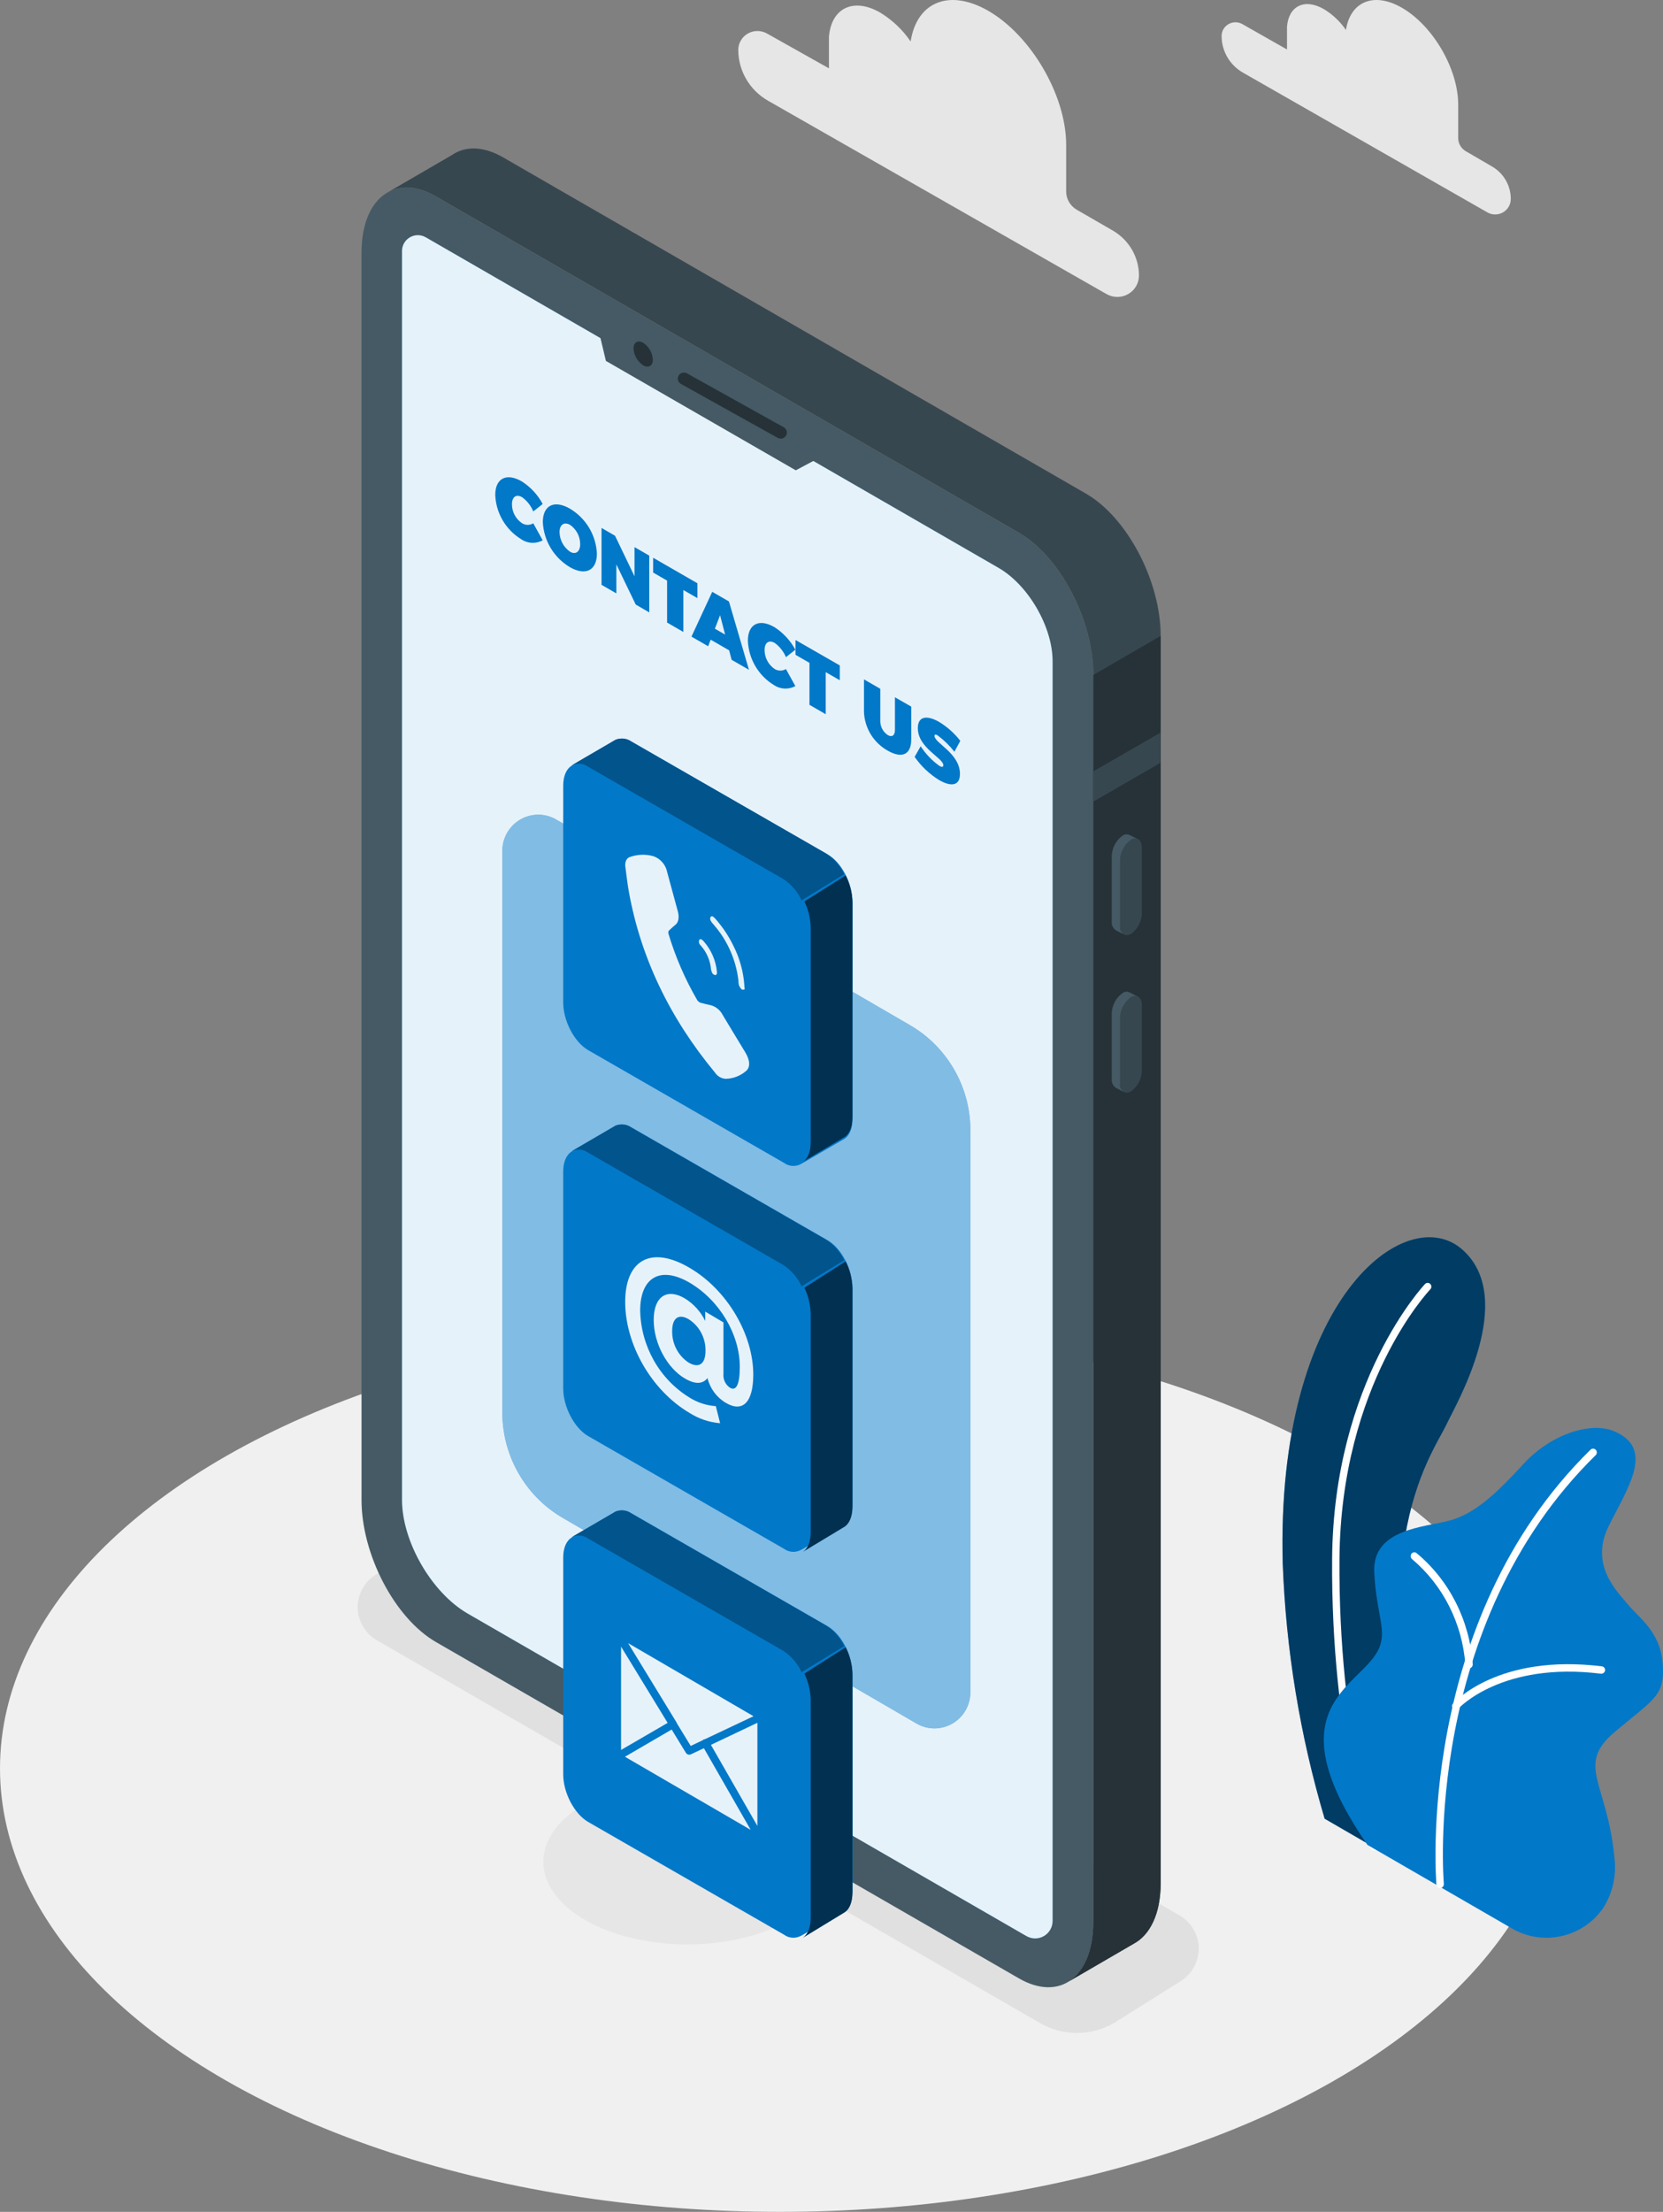 <?xml version="1.0" encoding="UTF-8"?>
<svg width="437px" height="581px" viewBox="0 0 437 581" version="1.1" xmlns="http://www.w3.org/2000/svg" xmlns:xlink="http://www.w3.org/1999/xlink">
    <rect x="0" y="0" width="437" height="581" fill="#808080" stroke="none"/>
    <title>Contact us-amico</title>
    <g id="Final" stroke="none" stroke-width="1" fill="none" fill-rule="evenodd">
        <g id="Contact---Updated" transform="translate(-824, -251)" fill-rule="nonzero">
            <g id="Contact-us-amico" transform="translate(824, 251)">
                <g id="freepik--Floor--inject-2" transform="translate(0, 348)" fill="#F0F0F0">
                    <ellipse id="Oval" cx="205" cy="116.5" rx="205" ry="116.5"></ellipse>
                </g>
                <g id="freepik--Shadows--inject-2" transform="translate(94, 400)">
                    <path d="M179.245,131.38 L5.041,30.867 C1.922,29.072 0,25.748 0,22.151 C0,18.554 1.922,15.231 5.041,13.435 L22.226,2.606 C28.263,-0.869 35.695,-0.869 41.732,2.606 L215.959,103.13 C219.078,104.926 221,108.25 221,111.847 C221,115.444 219.078,118.767 215.959,120.563 L198.774,131.38 C192.734,134.873 185.285,134.873 179.245,131.38 L179.245,131.38 Z" id="Path" fill="#E0E0E0"></path>
                    <ellipse id="Oval" fill="#E6E6E6" cx="86.586" cy="89.057" rx="37.804" ry="21.693"></ellipse>
                </g>
                <g id="freepik--Plants--inject-2" transform="translate(337, 325)">
                    <path d="M11.087,152.727 L38.771,168.757 C38.771,168.757 24.632,124.011 32.166,78.906 C35.014,61.86 41.124,53.396 43.26,48.836 C45.395,44.276 61.946,16.098 47.215,3.194 C32.483,-9.711 -1.786,16.237 0.073,85.677 C0.918,108.405 4.619,130.935 11.087,152.727 Z" id="Path" fill="#0278C8"></path>
                    <path d="M11.087,152.727 L38.771,168.757 C38.771,168.757 24.632,124.011 32.166,78.906 C35.014,61.86 41.124,53.396 43.26,48.836 C45.395,44.276 61.946,16.098 47.215,3.194 C32.483,-9.711 -1.786,16.237 0.073,85.677 C0.918,108.405 4.619,130.935 11.087,152.727 Z" id="Path" fill="#000000" opacity="0.5"></path>
                    <path d="M24.064,161.134 C23.661,161.143 23.296,160.888 23.156,160.499 C23.059,160.201 12.723,131.171 13.051,84.508 C13.38,37.845 37.241,12.508 37.473,12.27 C37.654,12.082 37.901,11.976 38.159,11.976 C38.416,11.976 38.663,12.082 38.845,12.27 C39.028,12.456 39.13,12.71 39.13,12.975 C39.13,13.24 39.028,13.493 38.845,13.68 C38.613,13.918 15.312,38.5 14.983,84.528 C14.655,130.555 24.856,159.546 24.972,159.824 C25.153,160.339 24.894,160.908 24.393,161.094 C24.286,161.128 24.175,161.142 24.064,161.134 L24.064,161.134 Z" id="Path" fill="#FFFFFF"></path>
                    <path d="M22.324,159.599 L60.127,181.452 C68.295,186.309 78.803,184.034 84.261,176.227 C86.764,172.311 87.819,167.635 87.244,163.016 C85.427,143.269 76.895,138.72 87.343,129.919 C97.79,121.118 100.516,120.502 99.924,112.039 C99.331,103.576 93.584,99.881 90.858,96.543 C88.133,93.206 80.588,86.213 85.723,75.882 C90.858,65.552 97.869,55.559 87.244,50.99 C80.904,48.248 70.337,51.904 63.385,59.493 C56.433,67.082 50.706,72.545 44.05,74.373 C37.394,76.2 23.529,76.498 24.122,88.041 C24.714,99.583 27.756,103.536 25.03,108.682 C19.895,118.297 -2.443,123.76 22.324,159.599 Z" id="Path" fill="#0278C8"></path>
                    <path d="M41.428,170.935 C40.923,170.919 40.505,170.53 40.447,170.021 C40.447,169.345 34.676,101.143 81.003,55.754 C81.399,55.423 81.98,55.457 82.336,55.833 C82.691,56.208 82.701,56.798 82.357,57.185 C36.698,101.918 42.351,169.166 42.41,169.842 C42.455,170.384 42.062,170.863 41.527,170.915 L41.428,170.935 Z" id="Path" fill="#FFFFFF"></path>
                    <path d="M49.031,113.17 C48.527,113.172 48.106,112.768 48.066,112.244 C47.249,101.415 42.201,91.413 34.107,84.584 C33.896,84.429 33.753,84.194 33.71,83.929 C33.666,83.664 33.726,83.392 33.875,83.173 C34.02,82.955 34.242,82.806 34.493,82.76 C34.743,82.715 35.001,82.776 35.208,82.932 C43.837,90.072 49.201,100.661 49.997,112.123 C50.041,112.684 49.645,113.178 49.108,113.231 L49.031,113.17 Z" id="Path" fill="#FFFFFF"></path>
                    <path d="M45.545,124.118 C45.308,124.121 45.079,124.038 44.899,123.886 C44.495,123.53 44.452,122.921 44.801,122.513 C45.271,121.971 56.834,109.36 83.933,112.706 C84.467,112.776 84.844,113.261 84.774,113.789 C84.703,114.32 84.217,114.698 83.679,114.64 C57.656,111.41 46.366,123.673 46.249,123.789 C46.069,123.989 45.815,124.108 45.545,124.118 Z" id="Path" fill="#FFFFFF"></path>
                </g>
                <g id="freepik--Device--inject-2" transform="translate(95, 39)">
                    <path d="M172.729,480.655 L19.571,392.329 C8.761,386.096 0,369.375 0,354.983 L0,27.408 C0,13.016 8.761,6.405 19.571,12.638 L172.729,100.964 C183.538,107.197 192.3,123.918 192.3,138.31 L192.3,465.885 C192.3,480.265 183.538,486.888 172.729,480.655 Z" id="Path" fill="#455A64"></path>
                    <path d="M190.37,90.664 L37.2,2.337 C32.583,-0.323 28.344,-0.631 24.994,1.001 L24.994,1.001 C24.583,1.206 24.188,1.439 23.81,1.699 L6.642,11.668 C10.099,9.598 14.622,9.752 19.583,12.614 L172.741,100.941 C183.55,107.173 192.312,123.895 192.312,138.287 L192.312,465.861 C192.312,473.477 189.861,478.87 185.954,481.424 L202.896,471.573 L202.896,471.573 C207.218,469.279 210,463.662 210,455.608 L210,128.034 C210,113.618 201.179,96.896 190.37,90.664 Z" id="Path" fill="#37474F"></path>
                    <path d="M192.3,138.287 L192.3,465.861 C192.3,473.477 189.849,478.87 185.942,481.424 L202.896,471.573 L202.896,471.573 C207.218,469.279 210,463.662 210,455.608 L210,128.034 L192.359,138.263 L192.3,138.287 Z" id="Path" fill="#263238"></path>
                    <polygon id="Path" fill="#37474F" points="209.941 153.447 192.3 163.618 192.3 171.565 209.941 161.383"></polygon>
                    <path d="M202.21,206.297 L202.21,206.297 C200.635,207.207 199.356,206.238 199.356,204.145 L199.356,187.056 C199.389,184.89 200.447,182.868 202.21,181.605 L202.21,181.605 C203.784,180.694 205.063,181.605 205.063,183.757 L205.063,200.845 C205.03,203.011 203.972,205.034 202.21,206.297 Z" id="Path" fill="#37474F"></path>
                    <path d="M199.344,204.192 L199.344,187.056 C199.377,184.89 200.435,182.868 202.198,181.605 C202.726,181.235 203.41,181.173 203.997,181.439 L203.997,181.439 L201.854,180.339 L201.854,180.339 C201.258,180.052 200.553,180.107 200.007,180.481 C198.243,181.744 197.181,183.766 197.142,185.933 L197.142,203.009 C197.052,203.886 197.418,204.748 198.113,205.292 L198.113,205.292 L200.351,206.474 L200.351,206.474 C199.625,205.952 199.24,205.079 199.344,204.192 L199.344,204.192 Z" id="Path" fill="#455A64"></path>
                    <path d="M202.21,247.652 L202.21,247.652 C200.635,248.562 199.356,247.652 199.356,245.499 L199.356,228.411 C199.39,226.245 200.449,224.224 202.21,222.959 L202.21,222.959 C203.784,222.049 205.063,222.959 205.063,225.124 L205.063,242.2 C205.034,244.367 203.975,246.391 202.21,247.652 Z" id="Path" fill="#37474F"></path>
                    <path d="M199.344,245.499 L199.344,228.411 C199.379,226.245 200.437,224.224 202.198,222.959 C202.729,222.597 203.409,222.534 203.997,222.794 L203.997,222.794 L201.854,221.682 L201.854,221.682 C201.26,221.382 200.549,221.437 200.007,221.824 C198.239,223.083 197.175,225.107 197.142,227.276 L197.142,244.4 C197.05,245.277 197.417,246.14 198.113,246.682 L198.113,246.682 L200.351,247.865 L200.351,247.865 C199.595,247.33 199.205,246.414 199.344,245.499 L199.344,245.499 Z" id="Path" fill="#455A64"></path>
                    <path d="M167.377,110.153 L16.872,23.328 C15.593,22.594 14.021,22.591 12.74,23.32 C11.46,24.05 10.662,25.403 10.644,26.876 L10.644,354.983 C10.644,365.933 18.423,379.379 27.918,384.855 L174.73,469.563 C176.147,470.377 177.891,470.376 179.306,469.559 C180.722,468.742 181.595,467.234 181.597,465.601 L181.597,134.786 C181.656,125.751 175.239,114.671 167.377,110.153 Z" id="Path" fill="#0278C8"></path>
                    <path d="M167.377,110.153 L16.872,23.328 C15.593,22.594 14.021,22.591 12.74,23.32 C11.46,24.05 10.662,25.403 10.644,26.876 L10.644,354.983 C10.644,365.933 18.423,379.379 27.918,384.855 L174.73,469.563 C176.147,470.377 177.891,470.376 179.306,469.559 C180.722,468.742 181.595,467.234 181.597,465.601 L181.597,134.786 C181.656,125.751 175.239,114.671 167.377,110.153 Z" id="Path" fill="#FFFFFF" opacity="0.9"></path>
                    <polygon id="Path" fill="#455A64" points="61.886 45.998 64.218 55.802 114.111 84.538 122.73 79.95"></polygon>
                    <path d="M76.555,55.471 C76.555,57.103 75.371,57.753 73.998,56.949 C72.503,55.957 71.567,54.316 71.476,52.526 C71.476,50.906 72.66,50.244 74.033,51.06 C75.528,52.046 76.464,53.684 76.555,55.471 L76.555,55.471 Z" id="Path" fill="#263238"></path>
                    <path d="M110.168,76.225 C109.895,76.223 109.627,76.154 109.387,76.024 L83.908,61.833 C83.16,61.394 82.899,60.439 83.32,59.681 C83.741,58.924 84.69,58.64 85.459,59.042 L110.949,73.233 C111.587,73.587 111.904,74.327 111.72,75.031 C111.535,75.736 110.897,76.227 110.168,76.225 L110.168,76.225 Z" id="Path" fill="#263238"></path>
                    <path d="M42.208,91.61 C40.657,90.712 39.533,91.492 39.533,93.467 C39.533,95.473 40.537,97.346 42.208,98.457 C43.107,99.002 44.234,99.002 45.133,98.457 L47.607,102.928 C45.832,103.906 43.656,103.801 41.983,102.656 C37.901,100.161 35.334,95.796 35.14,91.019 C35.14,86.632 38.088,85.106 42.149,87.471 C44.443,88.946 46.321,90.981 47.607,93.384 L45.133,95.347 C44.523,93.856 43.51,92.562 42.208,91.61 L42.208,91.61 Z" id="Path" fill="#0278C8"></path>
                    <path d="M61.85,106.428 C61.85,110.851 58.855,112.341 54.747,109.976 C50.547,107.469 47.881,103.031 47.643,98.15 C47.643,93.727 50.638,92.237 54.747,94.602 C58.957,97.098 61.627,101.543 61.85,106.428 Z M52.035,100.787 C52.077,102.847 53.108,104.761 54.806,105.931 C56.274,106.783 57.458,105.931 57.458,103.921 C57.45,101.907 56.46,100.023 54.806,98.871 C53.314,98.008 52.035,98.741 52.035,100.787 Z" id="Shape" fill="#0278C8"></path>
                    <polygon id="Path" fill="#0278C8" points="66.622 101.733 71.736 112.376 71.736 104.713 75.608 106.948 75.608 121.861 72.056 119.803 66.965 109.254 66.965 116.87 63.07 114.623 63.07 99.675"></polygon>
                    <polygon id="Path" fill="#0278C8" points="88.265 114.209 88.265 118.112 84.571 115.983 84.571 127.005 80.297 124.533 80.297 113.512 76.626 111.395 76.626 107.504"></polygon>
                    <path d="M96.6,131.83 L91.746,129.027 L91.082,130.754 L86.702,128.223 L92.16,116.456 L96.552,118.987 L101.809,136.939 L97.251,134.313 L96.6,131.83 Z M95.546,127.691 L94.22,122.594 L92.858,126.142 L95.546,127.691 Z" id="Shape" fill="#0278C8"></path>
                    <path d="M108.593,129.89 C107.042,129.003 105.918,129.772 105.918,131.759 C105.922,133.764 106.925,135.635 108.593,136.749 C109.498,137.288 110.625,137.288 111.53,136.749 L114.004,141.22 C112.222,142.186 110.049,142.081 108.368,140.948 C104.282,138.45 101.715,134.08 101.525,129.299 C101.525,124.912 104.485,123.386 108.534,125.751 C110.825,127.234 112.705,129.267 114.004,131.664 L111.53,133.616 C110.906,132.132 109.891,130.844 108.593,129.89 Z" id="Path" fill="#0278C8"></path>
                    <polygon id="Path" fill="#0278C8" points="125.678 135.791 125.678 139.682 121.984 137.554 121.984 148.611 117.71 146.139 117.71 135.117 114.04 133.001 114.04 129.11"></polygon>
                    <path d="M138.311,154.098 C139.365,154.701 140.17,154.228 140.17,152.75 L140.17,144.152 L144.456,146.612 L144.456,155.209 C144.456,159.171 142.088,160.354 138.299,158.19 C134.587,156.131 132.215,152.292 132.036,148.055 L132.036,139.457 L136.322,141.929 L136.322,150.526 C136.355,151.971 137.099,153.307 138.311,154.098 L138.311,154.098 Z" id="Path" fill="#0278C8"></path>
                    <path d="M151.358,154.145 C150.873,153.873 150.565,153.861 150.565,154.311 C150.565,156.179 157.254,158.875 157.254,164.28 C157.254,167.591 154.732,167.603 151.82,165.924 C149.26,164.357 147.054,162.275 145.344,159.81 L146.93,157.019 C148.232,159.032 149.903,160.782 151.855,162.175 C152.483,162.541 152.885,162.541 152.885,162.009 C152.885,160.07 146.184,157.492 146.184,152.253 C146.184,149.273 148.363,148.705 151.725,150.597 C153.891,151.906 155.798,153.602 157.349,155.6 L155.798,158.462 C154.517,156.832 153.024,155.38 151.358,154.145 Z" id="Path" fill="#0278C8"></path>
                </g>
                <g id="freepik--Character--inject-2" transform="translate(132, 214)">
                    <path d="M123,82.93 L123,230.485 C123.005,233.882 121.208,237.023 118.286,238.724 C115.365,240.424 111.763,240.426 108.84,238.727 L29.877,192.84 L15.882,184.717 C6.075,179.01 0.026,168.483 0,157.082 L0,9.515 C-0.005,6.118 1.792,2.977 4.714,1.276 C7.635,-0.424 11.237,-0.426 14.16,1.273 L107.141,55.295 C116.953,60.994 122.999,71.529 123,82.93 L123,82.93 Z" id="Path" fill="#0278C8"></path>
                    <path d="M123,82.93 L123,230.485 C123.005,233.882 121.208,237.023 118.286,238.724 C115.365,240.424 111.763,240.426 108.84,238.727 L29.877,192.84 L15.882,184.717 C6.075,179.01 0.026,168.483 0,157.082 L0,9.515 C-0.005,6.118 1.792,2.977 4.714,1.276 C7.635,-0.424 11.237,-0.426 14.16,1.273 L107.141,55.295 C116.953,60.994 122.999,71.529 123,82.93 L123,82.93 Z" id="Path" fill="#FFFFFF" opacity="0.5"></path>
                </g>
                <g id="freepik--Icons--inject-2" transform="translate(148, 194)">
                    <path d="M69.423,131.757 L17.932,102.135 C16.728,101.305 15.184,101.136 13.828,101.684 L13.828,101.684 C13.687,101.749 13.552,101.827 13.426,101.916 L2.227,108.446 L2.305,108.446 C0.893,109.244 0,111.099 0,113.752 L0,170.729 C0,175.546 2.939,181.148 6.577,183.234 L58.068,212.856 C59.404,213.817 61.186,213.893 62.6,213.049 C62.565,213.063 62.534,213.085 62.509,213.114 L73.631,206.674 L73.631,206.674 C75.081,205.902 76,204.021 76,201.329 L76,144.263 C76,139.446 73.113,133.843 69.423,131.757 Z" id="Path" fill="#0278C8"></path>
                    <path d="M73.829,137.023 C72.791,134.827 71.156,132.965 69.108,131.646 L17.816,102.132 C16.617,101.306 15.079,101.137 13.727,101.683 L13.727,101.683 C13.587,101.748 13.453,101.825 13.328,101.914 L2.171,108.42 C3.563,107.713 5.234,107.836 6.505,108.741 L57.797,138.255 C59.914,139.632 61.592,141.582 62.634,143.875 L62.634,143.875 L73.829,137.023 Z" id="Path" fill="#0278C8"></path>
                    <path d="M65.034,208.451 C65.034,211.042 64.234,212.843 62.971,213.633 L73.712,207.155 L73.712,207.155 C75.112,206.378 76,204.486 76,201.779 L76,144.487 C75.947,141.994 75.34,139.546 74.225,137.336 L63.372,144.254 L63.372,144.254 C64.414,146.4 64.982,148.758 65.034,151.16 L65.034,208.451 Z" id="Path" fill="#0278C8"></path>
                    <path d="M73.829,137.023 C72.791,134.827 71.156,132.965 69.108,131.646 L17.816,102.132 C16.617,101.306 15.079,101.137 13.727,101.683 L13.727,101.683 C13.587,101.748 13.453,101.825 13.328,101.914 L2.171,108.42 C3.563,107.713 5.234,107.836 6.505,108.741 L57.797,138.255 C59.914,139.632 61.592,141.582 62.634,143.875 L62.634,143.875 L73.829,137.023 Z" id="Path" fill="#000000" opacity="0.3"></path>
                    <path d="M65.034,208.451 C65.034,211.042 64.234,212.843 62.971,213.633 L73.712,207.155 L73.712,207.155 C75.112,206.378 76,204.486 76,201.779 L76,144.487 C75.947,141.994 75.34,139.546 74.225,137.336 L63.372,144.254 L63.372,144.254 C64.414,146.4 64.982,148.758 65.034,151.16 L65.034,208.451 Z" id="Path" fill="#000000" opacity="0.6"></path>
                    <path d="M49.943,167.064 C49.943,174.521 47.06,177.059 42.741,174.495 C40.334,173.091 38.591,170.74 37.915,167.988 C36.645,169.589 34.676,169.693 31.908,168.053 C27.361,165.359 23.779,158.942 23.779,152.708 C23.779,146.474 27.323,144.326 31.908,147.034 C34.234,148.439 36.114,150.505 37.318,152.981 L37.318,150.522 L42.106,153.359 L42.106,166.842 C41.961,168.289 42.612,169.698 43.796,170.5 C45.409,171.463 46.399,169.836 46.399,165.007 C46.399,156.561 41.116,147.606 33.305,142.986 C25.494,138.366 20.223,141.58 20.223,150.274 C20.431,159.651 25.317,168.264 33.165,173.09 C35.262,174.413 37.642,175.19 40.1,175.354 L41.23,179.844 C38.369,179.608 35.604,178.675 33.165,177.124 C23.004,171.098 16.286,158.968 16.286,147.984 C16.286,136.999 23.068,133.017 33.305,139.081 C43.199,144.925 49.943,156.626 49.943,167.064 Z M37.394,160.803 C37.445,157.446 35.772,154.309 32.987,152.539 C30.447,151.016 28.631,152.083 28.631,155.623 C28.564,158.985 30.216,162.139 32.987,163.94 C35.527,165.411 37.394,164.461 37.394,160.803 Z" id="Shape" fill="#0278C8"></path>
                    <g id="Group" opacity="0.9" transform="translate(16.286, 136.246)" fill="#FFFFFF">
                        <path d="M33.657,30.818 C33.657,38.276 30.774,40.813 26.456,38.249 C24.049,36.845 22.305,34.495 21.629,31.742 C20.359,33.343 18.391,33.447 15.622,31.807 C11.075,29.113 7.493,22.697 7.493,16.462 C7.493,10.228 11.037,8.081 15.622,10.788 C17.949,12.193 19.828,14.259 21.033,16.736 L21.033,14.276 L25.821,17.113 L25.821,30.597 C25.675,32.043 26.326,33.452 27.51,34.254 C29.123,35.217 30.114,33.59 30.114,28.762 C30.114,20.315 24.83,11.361 17.019,6.74 C9.208,2.12 3.937,5.335 3.937,14.029 C4.145,23.406 9.031,32.018 16.879,36.844 C18.976,38.167 21.357,38.945 23.814,39.108 L24.944,43.599 C22.083,43.362 19.318,42.43 16.879,40.878 C6.719,34.853 0,22.723 0,11.738 C0,0.753 6.782,-3.229 17.019,2.836 C26.913,8.68 33.657,20.38 33.657,30.818 Z M21.109,24.558 C21.159,21.201 19.486,18.063 16.702,16.293 C14.161,14.771 12.345,15.838 12.345,19.378 C12.279,22.74 13.931,25.893 16.702,27.694 C19.242,29.165 21.109,28.215 21.109,24.558 Z" id="Shape"></path>
                    </g>
                    <path d="M69.423,233.128 L17.932,203.501 C16.729,202.666 15.181,202.501 13.828,203.063 L13.828,203.063 C13.687,203.128 13.552,203.205 13.426,203.295 L2.227,209.826 L2.305,209.826 C0.893,210.624 0,212.479 0,215.12 L0,272.082 C0,276.913 2.939,282.503 6.577,284.59 L58.068,314.218 C59.401,315.185 61.188,315.262 62.6,314.411 L62.509,314.488 L73.631,307.983 L73.631,307.983 C75.081,307.223 76,305.407 76,302.637 L76,245.624 C76,240.806 73.113,235.215 69.423,233.128 Z" id="Path" fill="#0278C8"></path>
                    <path d="M73.829,238.379 C72.794,236.181 71.158,234.318 69.108,233.004 L17.816,203.498 C16.618,202.666 15.075,202.502 13.727,203.062 L13.727,203.062 C13.587,203.126 13.453,203.203 13.328,203.293 L2.171,209.797 C3.56,209.083 5.233,209.201 6.505,210.105 L57.797,239.61 C59.918,240.989 61.596,242.944 62.634,245.242 L62.634,245.242 L73.829,238.379 Z" id="Path" fill="#0278C8"></path>
                    <path d="M65.034,309.756 C65.034,312.346 64.234,314.145 62.971,315 L73.712,308.462 L73.712,308.462 C75.112,307.698 76,305.872 76,303.089 L76,245.836 C75.947,243.348 75.339,240.907 74.225,238.702 L63.372,245.616 L63.372,245.616 C64.413,247.756 64.981,250.109 65.034,252.504 L65.034,309.756 Z" id="Path" fill="#0278C8"></path>
                    <path d="M73.829,238.379 C72.794,236.181 71.158,234.318 69.108,233.004 L17.816,203.498 C16.618,202.666 15.075,202.502 13.727,203.062 L13.727,203.062 C13.587,203.126 13.453,203.203 13.328,203.293 L2.171,209.797 C3.56,209.083 5.233,209.201 6.505,210.105 L57.797,239.61 C59.918,240.989 61.596,242.944 62.634,245.242 L62.634,245.242 L73.829,238.379 Z" id="Path" fill="#000000" opacity="0.3"></path>
                    <path d="M65.034,309.756 C65.034,312.346 64.234,314.145 62.971,315 L73.712,308.462 L73.712,308.462 C75.112,307.698 76,305.872 76,303.089 L76,245.836 C75.947,243.348 75.339,240.907 74.225,238.702 L63.372,245.616 L63.372,245.616 C64.413,247.756 64.981,250.109 65.034,252.504 L65.034,309.756 Z" id="Path" fill="#000000" opacity="0.6"></path>
                    <polygon id="Path" fill="#0278C8" points="27.143 258.813 15.2 238.702 15.2 265.952"></polygon>
                    <polygon id="Path" fill="#0278C8" points="38 264.152 49.943 285.571 49.943 258.322"></polygon>
                    <path d="M16.286,237.612 L29.125,258.374 C29.18,258.419 29.228,258.472 29.269,258.529 C29.28,258.581 29.28,258.634 29.269,258.685 L33.088,264.862 L36.321,263.343 C36.371,263.289 36.428,263.241 36.49,263.201 C36.618,263.127 36.76,263.082 36.908,263.071 L49.943,256.985 L16.286,237.612 Z" id="Path" fill="#0278C8"></path>
                    <path d="M36.325,265.364 L32.841,266.971 C32.707,267.033 32.56,267.063 32.412,267.061 C32.047,267.065 31.707,266.881 31.515,266.576 L27.706,260.502 L15.2,267.597 L48.857,286.661 L36.325,265.364 Z" id="Path" fill="#0278C8"></path>
                    <g id="Group" opacity="0.9" transform="translate(15.2, 237.612)" fill="#FFFFFF">
                        <polygon id="Path" points="12.241 20.944 0 0.913 0 28.053"></polygon>
                        <polygon id="Path" points="23.613 26.716 35.829 48.02 35.829 20.918"></polygon>
                        <path d="M1.851,0 L14.423,20.571 C14.477,20.616 14.524,20.668 14.564,20.725 C14.575,20.776 14.575,20.829 14.564,20.879 L18.304,26.999 L21.469,25.495 C21.518,25.441 21.574,25.394 21.635,25.353 C21.76,25.28 21.899,25.236 22.043,25.225 L34.807,19.195 L1.851,0 Z" id="Path"></path>
                        <path d="M21.763,27.591 L18.342,29.211 C18.21,29.272 18.066,29.303 17.921,29.3 C17.562,29.305 17.228,29.119 17.04,28.812 L13.3,22.692 L1.021,29.84 L34.067,49.048 L21.763,27.591 Z" id="Path"></path>
                    </g>
                    <path d="M69.423,30.395 L17.932,0.767 C16.729,-0.068 15.181,-0.233 13.828,0.329 L13.828,0.329 C13.687,0.394 13.552,0.472 13.426,0.561 L2.227,7.092 L2.305,7.092 C0.893,7.878 0,9.746 0,12.386 L0,69.349 C0,74.166 2.939,79.77 6.577,81.857 L58.068,111.484 C59.401,112.452 61.188,112.528 62.6,111.677 L62.509,111.742 L73.631,105.301 L73.631,105.301 C75.081,104.541 76,102.725 76,99.955 L76,42.851 C76,38.034 73.113,32.43 69.423,30.395 Z" id="Path" fill="#0278C8"></path>
                    <path d="M73.829,35.607 C72.795,33.406 71.159,31.539 69.108,30.219 L17.816,0.764 C16.618,-0.067 15.075,-0.232 13.727,0.328 L13.727,0.328 C13.587,0.392 13.453,0.47 13.328,0.559 L2.171,7.063 C3.56,6.349 5.233,6.468 6.505,7.371 L57.797,36.877 C59.918,38.255 61.596,40.21 62.634,42.509 L62.634,42.509 L73.829,35.607 Z" id="Path" fill="#0278C8"></path>
                    <path d="M65.034,106.064 C65.034,108.62 64.234,110.397 62.971,111.176 L73.712,104.786 L73.712,104.786 C75.112,104.031 76,102.229 76,99.481 L76,43.012 C75.947,40.556 75.339,38.145 74.225,35.969 L63.372,42.794 L63.372,42.794 C64.413,44.906 64.981,47.229 65.034,49.594 L65.034,106.064 Z" id="Path" fill="#0278C8"></path>
                    <path d="M73.829,35.607 C72.795,33.406 71.159,31.539 69.108,30.219 L17.816,0.764 C16.618,-0.067 15.075,-0.232 13.727,0.328 L13.727,0.328 C13.587,0.392 13.453,0.47 13.328,0.559 L2.171,7.063 C3.56,6.349 5.233,6.468 6.505,7.371 L57.797,36.877 C59.918,38.255 61.596,40.21 62.634,42.509 L62.634,42.509 L73.829,35.607 Z" id="Path" fill="#000000" opacity="0.3"></path>
                    <path d="M65.034,106.064 C65.034,108.62 64.234,110.397 62.971,111.176 L73.712,104.786 L73.712,104.786 C75.112,104.031 76,102.229 76,99.481 L76,43.012 C75.947,40.556 75.339,38.145 74.225,35.969 L63.372,42.794 L63.372,42.794 C64.413,44.906 64.981,47.229 65.034,49.594 L65.034,106.064 Z" id="Path" fill="#000000" opacity="0.6"></path>
                    <path d="M47.756,82.274 C45.813,79.048 43.857,75.874 41.914,72.623 C41.291,71.378 40.182,70.451 38.853,70.063 C37.914,69.871 36.974,69.654 36.009,69.372 C35.665,69.227 35.376,68.976 35.183,68.655 C32.004,63.171 29.476,57.328 27.652,51.248 C27.574,50.985 27.611,50.701 27.754,50.467 C28.351,49.866 29.024,49.316 29.633,48.778 C30.243,48.24 30.56,46.999 30.116,45.386 C29.176,41.969 28.274,38.551 27.335,35.147 C26.964,33.178 25.58,31.558 23.702,30.897 C21.654,30.324 19.48,30.404 17.479,31.128 C16.705,31.422 16.298,32.126 16.286,33.342 C16.616,35.684 16.832,38.001 17.276,40.382 C20.409,57.55 27.944,73.335 39.882,87.739 C40.514,88.707 41.565,89.316 42.714,89.377 C44.69,89.33 46.589,88.592 48.086,87.291 C49.216,86.267 49.102,84.449 47.756,82.274 Z" id="Path" fill="#0278C8"></path>
                    <path d="M47.686,64.231 C47.432,60.489 46.469,56.841 44.855,53.51 C43.651,50.908 42.118,48.495 40.299,46.341 C39.825,45.768 39.425,45.586 39.182,46.015 C38.939,46.445 39.182,47.056 39.643,47.616 L40.117,48.201 C43.475,52.353 45.592,57.488 46.192,62.943 C46.186,63.341 46.223,63.738 46.301,64.127 C46.454,64.575 46.699,64.979 47.018,65.311 C47.273,65.506 47.565,65.311 47.771,65.311 C47.699,64.778 47.711,64.504 47.686,64.231 Z" id="Path" fill="#0278C8"></path>
                    <path d="M36.229,54.01 C37.689,55.848 38.577,58.187 38.753,60.662 C38.829,61.038 38.951,61.401 39.113,61.74 C39.823,62.405 40.171,62.179 40.171,61.341 C39.923,58.167 38.775,55.172 36.904,52.813 C36.462,52.294 36.101,52.134 35.892,52.573 C35.738,53.086 35.871,53.654 36.229,54.01 L36.229,54.01 Z" id="Path" fill="#0278C8"></path>
                    <g id="Group" opacity="0.9" transform="translate(16.286, 30.519)" fill="#FFFFFF">
                        <path d="M31.47,51.755 C29.527,48.529 27.571,45.355 25.628,42.104 C25.005,40.859 23.896,39.932 22.568,39.544 C21.628,39.352 20.688,39.134 19.723,38.853 C19.379,38.708 19.09,38.457 18.897,38.136 C15.718,32.652 13.19,26.809 11.366,20.729 C11.288,20.466 11.325,20.182 11.468,19.948 C12.065,19.347 12.738,18.796 13.348,18.259 C13.957,17.721 14.275,16.48 13.83,14.867 C12.89,11.45 11.989,8.032 11.049,4.628 C10.679,2.659 9.294,1.039 7.417,0.378 C5.369,-0.195 3.194,-0.115 1.194,0.609 C0.419,0.903 0.013,1.607 0,2.823 C0.33,5.165 0.546,7.482 0.991,9.863 C4.123,27.031 11.658,42.816 23.596,57.22 C24.228,58.188 25.28,58.797 26.428,58.858 C28.405,58.811 30.304,58.073 31.8,56.772 C32.931,55.748 32.816,53.93 31.47,51.755 Z" id="Path"></path>
                        <path d="M31.318,34.309 C31.052,30.628 30.045,27.039 28.359,23.763 C27.099,21.203 25.497,18.83 23.596,16.71 C23.101,16.147 22.682,15.968 22.428,16.39 C22.174,16.813 22.428,17.414 22.91,17.965 L23.406,18.541 C26.916,22.624 29.128,27.676 29.756,33.042 C29.749,33.433 29.788,33.824 29.87,34.207 C30.03,34.647 30.286,35.045 30.619,35.372 C30.886,35.564 31.191,35.372 31.407,35.372 C31.33,34.847 31.343,34.578 31.318,34.309 Z" id="Path"></path>
                        <path d="M19.812,23.801 C21.407,25.569 22.376,27.819 22.568,30.201 C22.651,30.563 22.784,30.912 22.961,31.237 C23.736,31.877 24.117,31.66 24.117,30.853 C23.845,27.8 22.592,24.919 20.548,22.649 C20.066,22.15 19.672,21.996 19.443,22.419 C19.275,22.912 19.421,23.459 19.812,23.801 L19.812,23.801 Z" id="Path"></path>
                    </g>
                </g>
                <g id="freepik--Clouds--inject-2" transform="translate(194, 0)" fill="#E6E6E6">
                    <path d="M7.544,8.8 L23.831,17.952 L23.831,12.252 C23.831,11.857 23.831,11.445 23.831,11.05 C23.831,10.655 23.831,10.277 23.831,9.899 L23.831,9.693 L23.831,9.693 C24.422,2.155 30.21,-0.746 37.267,3.289 C40.462,5.23 43.2,7.823 45.297,10.895 C46.879,0.593 55.344,-3.047 65.582,2.774 C76.95,9.264 86.162,25.095 86.162,38.008 L86.162,50.199 C86.129,52.184 87.169,54.035 88.891,55.058 L98.486,60.604 C102.698,63.072 105.286,67.546 105.299,72.383 C105.299,74.392 104.215,76.247 102.454,77.25 C100.693,78.253 98.524,78.25 96.765,77.243 L7.787,26.435 C2.984,23.679 0.02,18.614 0,13.127 C-0.002,11.351 0.955,9.708 2.51,8.816 C4.065,7.925 5.983,7.918 7.544,8.8 L7.544,8.8 Z" id="Path"></path>
                    <path d="M132.445,6.321 L144.192,12.999 L144.192,8.832 C144.192,8.541 144.192,8.251 144.192,7.961 C144.192,7.671 144.192,7.397 144.192,7.124 L144.192,7.022 L144.192,7.022 C144.624,1.574 148.798,-0.526 153.887,2.394 C156.192,3.792 158.168,5.66 159.683,7.875 C160.839,0.464 166.946,-2.217 174.329,2.001 C182.541,6.697 189.182,18.105 189.182,27.48 L189.182,36.308 C189.195,37.716 189.955,39.014 191.183,39.724 L198.084,43.737 C201.139,45.516 203.011,48.766 203,52.275 C202.998,53.712 202.229,55.041 200.979,55.771 C199.728,56.5 198.181,56.522 196.91,55.827 L132.617,19.078 C129.15,17.092 127.014,13.429 127.011,9.464 C127.008,8.18 127.695,6.993 128.815,6.345 C129.934,5.698 131.317,5.689 132.445,6.321 Z" id="Path"></path>
                </g>
            </g>
        </g>
    </g>
</svg>